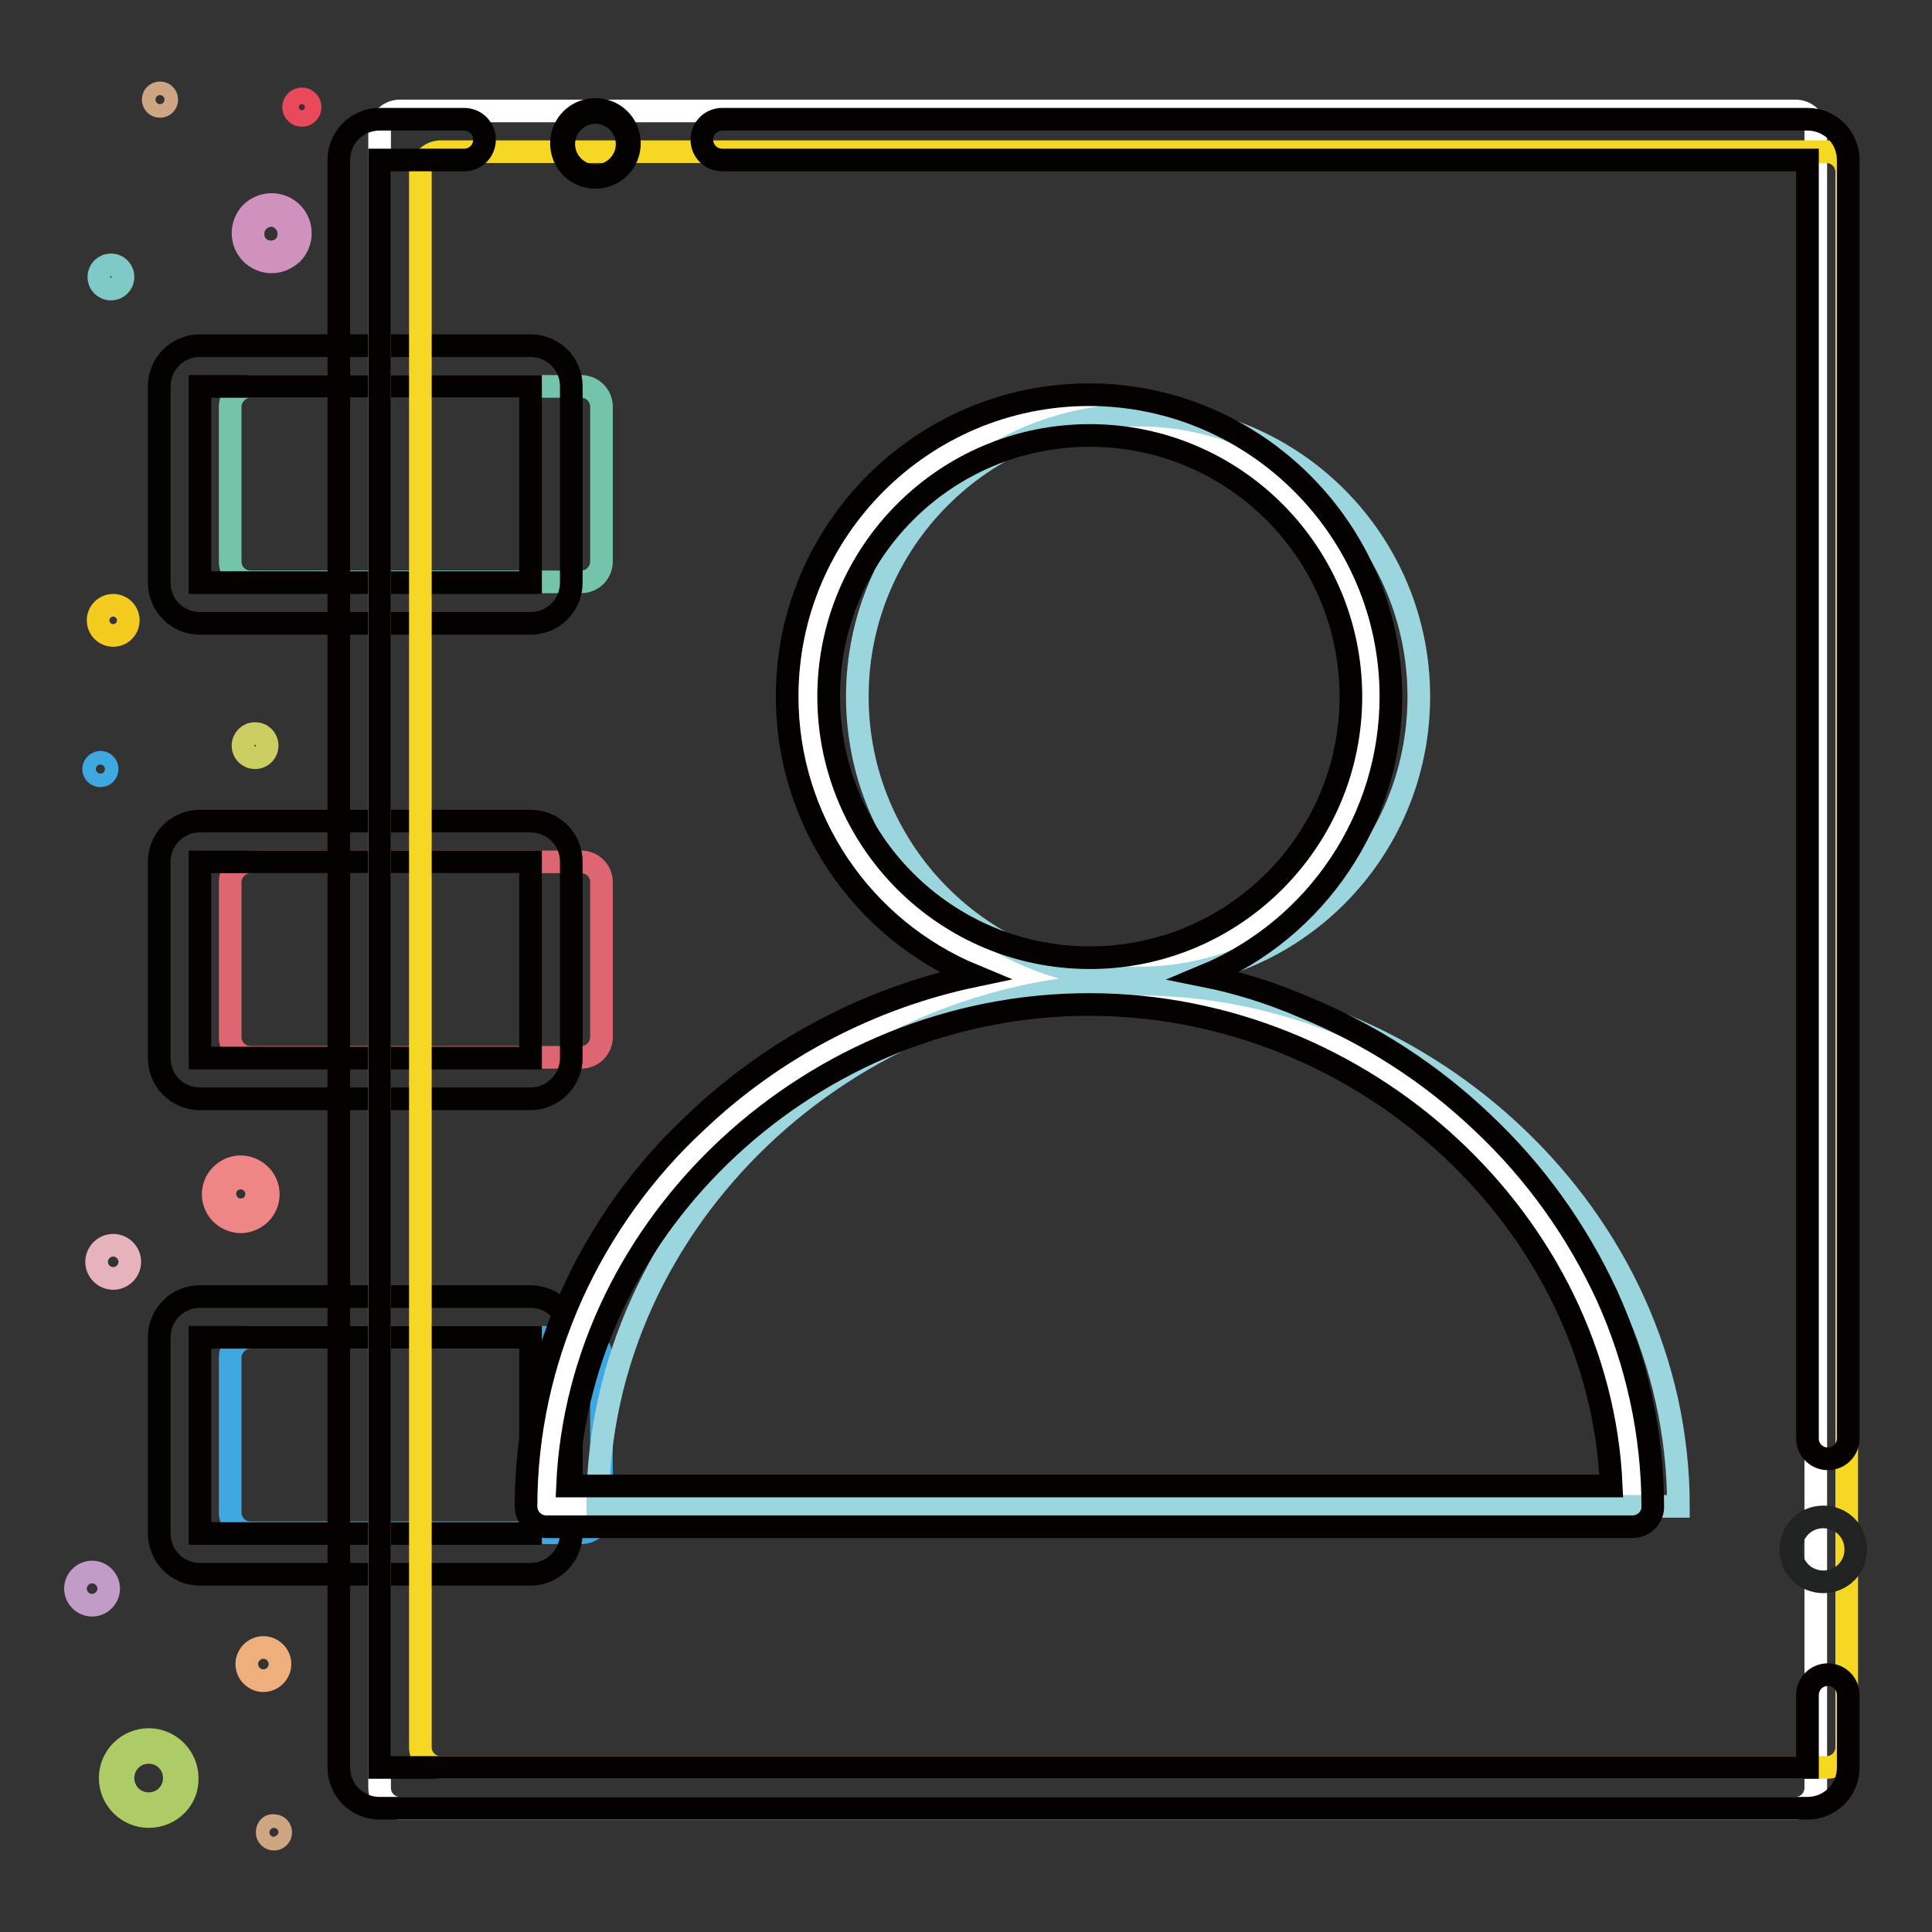 <?xml version="1.0" encoding="utf-8"?>
<!-- Svg Vector Icons : http://www.onlinewebfonts.com/icon -->
<!DOCTYPE svg PUBLIC "-//W3C//DTD SVG 1.1//EN" "http://www.w3.org/Graphics/SVG/1.1/DTD/svg11.dtd">
<svg version="1.1" xmlns="http://www.w3.org/2000/svg" xmlns:xlink="http://www.w3.org/1999/xlink" x="0px" y="0px" viewBox="0 0 256 256" enable-background="new 0 0 256 256" xml:space="preserve">
<rect x="0" y="0" width="256" height="256" fill="#333333" stroke="none"/>
<g> <path stroke-width="3" fill-opacity="0" stroke="#efaf7d"  d="M32.7,220.5c0,1.2,1,2.2,2.2,2.2s2.2-1,2.2-2.2c0-1.2-1-2.2-2.2-2.2S32.7,219.3,32.7,220.5z"/> <path stroke-width="3" fill-opacity="0" stroke="#cccd63"  d="M32.2,98.8c0,0.9,0.7,1.6,1.6,1.6s1.6-0.7,1.6-1.6s-0.7-1.6-1.6-1.6S32.2,97.9,32.2,98.8z"/> <path stroke-width="3" fill-opacity="0" stroke="#e9495b"  d="M38.9,14.2c0,0.6,0.5,1.1,1.1,1.1s1.1-0.5,1.1-1.1s-0.5-1.1-1.1-1.1S38.9,13.6,38.9,14.2z"/> <path stroke-width="3" fill-opacity="0" stroke="#7fcac6"  d="M13.1,36.7c0,0.9,0.7,1.6,1.6,1.6c0.9,0,1.6-0.7,1.6-1.6c0-0.9-0.7-1.6-1.6-1.6 C13.8,35.1,13.1,35.8,13.1,36.7z"/> <path stroke-width="3" fill-opacity="0" stroke="#cf92bf"  d="M36,34.7c-2.1,0-3.8-1.7-3.8-3.8c0-1,0.4-2,1.1-2.7l0,0c0.7-0.7,1.7-1.1,2.7-1.1c2.1,0,3.8,1.7,3.8,3.8 c0,1-0.4,2-1.1,2.7C37.9,34.3,37,34.7,36,34.7z M34.2,29.3c-0.9,0.9-0.9,2.5,0,3.4c0.9,0.9,2.5,0.9,3.4,0c0.9-0.9,0.9-2.5,0-3.4 C36.7,28.3,35.2,28.3,34.2,29.3C34.2,29.2,34.2,29.3,34.2,29.3z"/> <path stroke-width="3" fill-opacity="0" stroke="#aecc66"  d="M19.7,240.7c-2.8,0-5.1-2.3-5.1-5.1c0-2.8,2.3-5.1,5.1-5.1s5.1,2.3,5.1,5.1 C24.9,238.4,22.6,240.7,19.7,240.7z M19.7,232.2c-1.9,0-3.4,1.5-3.4,3.4c0,1.9,1.5,3.4,3.4,3.4s3.4-1.5,3.4-3.4 C23.1,233.7,21.6,232.2,19.7,232.2z"/> <path stroke-width="3" fill-opacity="0" stroke="#c09cc7"  d="M10,210.5c0,1.2,1,2.2,2.2,2.2s2.2-1,2.2-2.2s-1-2.2-2.2-2.2S10,209.3,10,210.5z"/> <path stroke-width="3" fill-opacity="0" stroke="#cfa683"  d="M20.3,13.2c0,0.5,0.4,0.9,0.9,0.9c0.5,0,0.9-0.4,0.9-0.9c0-0.5-0.4-0.9-0.9-0.9 C20.7,12.3,20.3,12.7,20.3,13.2z"/> <path stroke-width="3" fill-opacity="0" stroke="#cfa683"  d="M35.4,242.8c0,0.5,0.4,0.9,0.9,0.9c0.5,0,0.9-0.4,0.9-0.9s-0.4-0.9-0.9-0.9 C35.8,241.8,35.4,242.2,35.4,242.8L35.4,242.8z"/> <path stroke-width="3" fill-opacity="0" stroke="#40a8e0"  d="M12.4,101.9c0,0.5,0.4,0.9,0.9,0.9c0.5,0,0.9-0.4,0.9-0.9c0-0.5-0.4-0.9-0.9-0.9 C12.9,101,12.4,101.4,12.4,101.9z"/> <path stroke-width="3" fill-opacity="0" stroke="#f5cb1f"  d="M13,82.2c0,1.1,0.9,2,2,2c1.1,0,2-0.9,2-2c0-1.1-0.9-2-2-2C13.9,80.2,13,81.1,13,82.2z"/> <path stroke-width="3" fill-opacity="0" stroke="#e6b2bb"  d="M12.8,167.2c0,1.2,1,2.2,2.2,2.2c1.2,0,2.2-1,2.2-2.2c0-1.2-1-2.2-2.2-2.2C13.8,165,12.8,166,12.8,167.2z" /> <path stroke-width="3" fill-opacity="0" stroke="#ef8686"  d="M31.9,161.9c-0.9,0-1.9-0.4-2.6-1.1c-1.4-1.4-1.4-3.7,0-5.1c0.7-0.7,1.6-1.1,2.6-1.1c0.9,0,1.9,0.4,2.6,1.1 c1.4,1.4,1.4,3.7,0,5.1C33.8,161.5,32.8,161.9,31.9,161.9z M31.9,156.1c-0.5,0-1.1,0.2-1.5,0.6c-0.8,0.8-0.8,2.1,0,3 c0.4,0.4,0.9,0.6,1.5,0.6c1.2,0,2.1-0.9,2.1-2.1S33,156.1,31.9,156.1z"/> <path stroke-width="3" fill-opacity="0" stroke="#73c4ab"  d="M33.2,51.2H77c1.5,0,2.7,1.2,2.7,2.7v20.5c0,1.5-1.2,2.7-2.7,2.7H33.2c-1.5,0-2.7-1.2-2.7-2.7V53.9 C30.5,52.4,31.8,51.2,33.2,51.2z"/> <path stroke-width="3" fill-opacity="0" stroke="#040000"  d="M70.3,82.6H26.5c-3,0-5.4-2.4-5.4-5.4v-26c0-3,2.4-5.4,5.4-5.4h43.8c3,0,5.4,2.4,5.4,5.4v26 C75.7,80.2,73.3,82.6,70.3,82.6z M26.5,51.2v26h43.8v-26H26.5z"/> <path stroke-width="3" fill-opacity="0" stroke="#de6673"  d="M33.2,114.2H77c1.5,0,2.7,1.2,2.7,2.7v20.5c0,1.5-1.2,2.7-2.7,2.7H33.2c-1.5,0-2.7-1.2-2.7-2.7v-20.5 C30.5,115.4,31.8,114.2,33.2,114.2z"/> <path stroke-width="3" fill-opacity="0" stroke="#040000"  d="M70.3,145.6H26.5c-3,0-5.4-2.4-5.4-5.4v-26c0-3,2.4-5.4,5.4-5.4h43.8c3,0,5.4,2.4,5.4,5.4v26 C75.7,143.1,73.3,145.6,70.3,145.6z M26.5,114.2v26h43.8v-26H26.5z"/> <path stroke-width="3" fill-opacity="0" stroke="#40a8e0"  d="M33.2,177.2H77c1.5,0,2.7,1.2,2.7,2.7v20.5c0,1.5-1.2,2.7-2.7,2.7H33.2c-1.5,0-2.7-1.2-2.7-2.7v-20.5 C30.5,178.4,31.8,177.2,33.2,177.2z"/> <path stroke-width="3" fill-opacity="0" stroke="#040000"  d="M70.3,208.6H26.5c-3,0-5.4-2.4-5.4-5.4v-26c0-3,2.4-5.4,5.4-5.4h43.8c3,0,5.4,2.4,5.4,5.4v26 C75.7,206.1,73.3,208.6,70.3,208.6z M26.5,177.2v26h43.8v-26H26.5z"/> <path stroke-width="3" fill-opacity="0" stroke="#ffffff"  d="M53,14.7h184.9c1.5,0,2.7,1.2,2.7,2.7v219.5c0,1.5-1.2,2.7-2.7,2.7H53c-1.5,0-2.7-1.2-2.7-2.7V17.4 C50.3,15.9,51.5,14.7,53,14.7z"/> <path stroke-width="3" fill-opacity="0" stroke="#f5d724"  d="M58.4,20.1h183.6c1.5,0,2.7,1.2,2.7,2.7v208.7c0,1.5-1.2,2.7-2.7,2.7H58.4c-1.5,0-2.7-1.2-2.7-2.7V22.8 C55.7,21.4,56.9,20.1,58.4,20.1z"/> <path stroke-width="3" fill-opacity="0" stroke="#040000"  d="M239.5,239.6H50.3c-3,0-5.4-2.4-5.4-5.4v-213c0-3,2.4-5.4,5.4-5.4h11.2c1.5,0,2.7,1.2,2.7,2.7 s-1.2,2.7-2.7,2.7H50.3v213h189.2v-9.6c0-1.5,1.2-2.7,2.7-2.7c1.5,0,2.7,1.2,2.7,2.7v9.6C244.9,237.2,242.5,239.6,239.5,239.6z  M242.2,193.3c-1.5,0-2.7-1.2-2.7-2.7V21.2H95.7c-1.5,0-2.7-1.2-2.7-2.7s1.2-2.7,2.7-2.7h143.8c3,0,5.4,2.4,5.4,5.4v169.4 C244.9,192.1,243.7,193.3,242.2,193.3z"/> <path stroke-width="3" fill-opacity="0" stroke="#212222"  d="M237.3,205.3c0,2.4,1.9,4.3,4.3,4.3s4.3-1.9,4.3-4.3s-1.9-4.3-4.3-4.3S237.3,202.9,237.3,205.3z"/> <path stroke-width="3" fill-opacity="0" stroke="#ffffff"  d="M72.4,199.6c0-38.2,33.7-69.2,71.9-69.2c38.2,0,71.9,31,71.9,69.2H72.4z M144.4,129.6 c-20.6,0-37.3-16.7-37.3-37.3S123.8,55,144.4,55c20.6,0,37.3,16.7,37.3,37.3S165,129.6,144.4,129.6z"/> <path stroke-width="3" fill-opacity="0" stroke="#9bd5de"  d="M79.2,199.6c0-38.2,33.5-69.2,71.6-69.2s71.6,31,71.6,69.2H79.2z M150.8,129.6c-20.5,0-37.2-16.7-37.2-37.3 S130.3,55,150.8,55c20.5,0,37.2,16.7,37.2,37.3S171.4,129.6,150.8,129.6z"/> <path stroke-width="3" fill-opacity="0" stroke="#040000"  d="M216.3,202.3H72.4c-1.5,0-2.7-1.2-2.7-2.7c0-9.7,2.1-19.2,6.1-28.1c3.9-8.6,9.5-16.4,16.4-22.8 c10.3-9.8,23.1-16.5,36.9-19.4c-15-6.2-24.8-20.8-24.8-37c0-22.1,18-40,40-40s40,18,40,40c0,16.2-9.8,30.8-24.7,37 c4.5,0.9,8.9,2.3,13.1,4.1c8.8,3.6,16.9,8.8,23.8,15.4c6.9,6.5,12.4,14.2,16.4,22.8c4,8.8,6.1,18.4,6.1,28.1 C219,201.1,217.8,202.3,216.3,202.3z M75.2,196.9h138.3c-1.5-34.8-32.6-63.8-69.2-63.8C107.8,133.1,76.7,162.1,75.2,196.9z  M144.4,57.7c-19.1,0-34.6,15.5-34.6,34.6c0,19.1,15.5,34.6,34.6,34.6c19.1,0,34.6-15.5,34.6-34.6C179,73.2,163.5,57.7,144.4,57.7z "/> <path stroke-width="3" fill-opacity="0" stroke="#212222"  d="M74.6,19.1c0,2.4,1.9,4.3,4.3,4.3s4.3-1.9,4.3-4.3s-1.9-4.3-4.3-4.3S74.6,16.7,74.6,19.1z"/> <path stroke-width="3" fill-opacity="0" stroke="#040000"  d="M78.9,23.5c-2.5,0-4.5-2-4.5-4.5s2-4.5,4.5-4.5s4.5,2,4.5,4.5S81.4,23.5,78.9,23.5z M78.9,14.9 c-2.3,0-4.2,1.9-4.2,4.2s1.9,4.2,4.2,4.2s4.2-1.9,4.2-4.2C83.1,16.8,81.2,14.9,78.9,14.9z"/></g>
</svg>